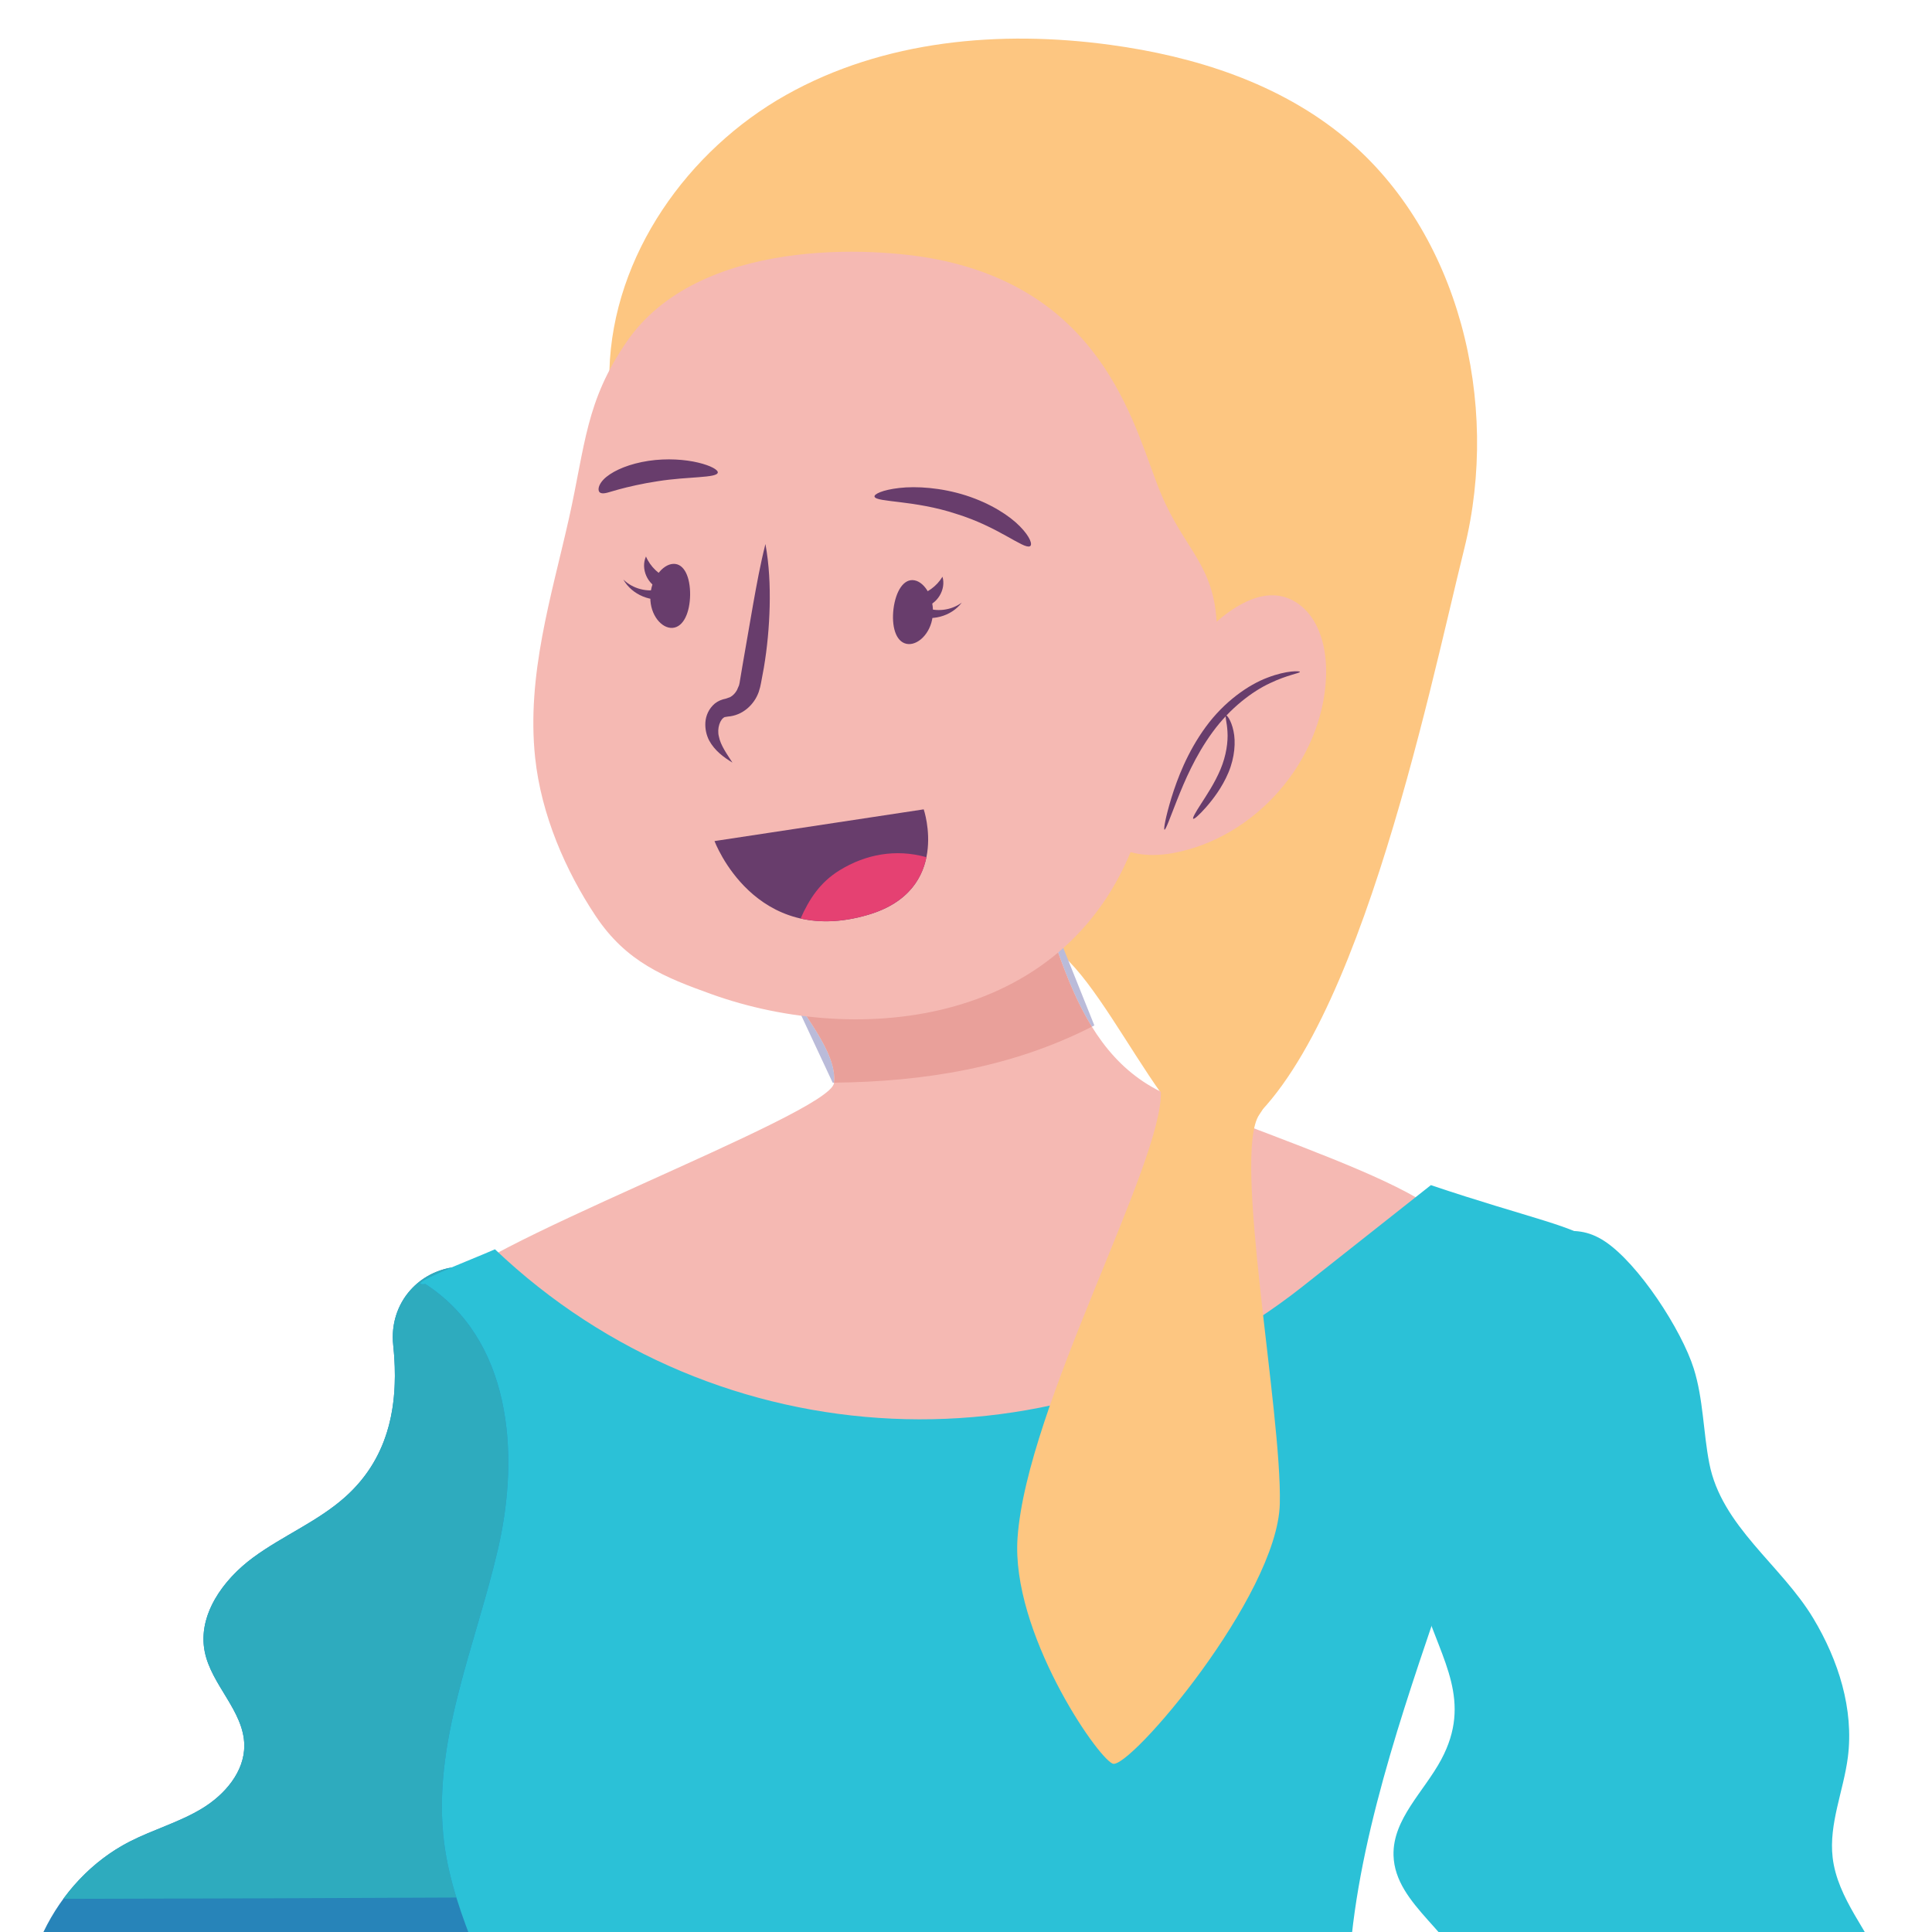 <?xml version="1.0" encoding="UTF-8" standalone="no"?>
<!DOCTYPE svg PUBLIC "-//W3C//DTD SVG 1.1//EN" "http://www.w3.org/Graphics/SVG/1.1/DTD/svg11.dtd">
<svg width="100%" height="100%" viewBox="0 0 300 300" version="1.1" xmlns="http://www.w3.org/2000/svg" xmlns:xlink="http://www.w3.org/1999/xlink" xml:space="preserve" xmlns:serif="http://www.serif.com/" style="fill-rule:evenodd;clip-rule:evenodd;stroke-linejoin:round;stroke-miterlimit:2;">
    <g transform="matrix(1,0,0,1,3.548,0)">
        <g transform="matrix(3.587,0,0,3.587,-1172.96,-427.917)">
            <path d="M352.395,135.325C352.541,130.327 355.811,125.786 360.042,123.408C364.272,121.03 369.31,120.59 374.078,121.238C377.727,121.734 381.393,122.889 384.266,125.282C389.169,129.366 390.975,136.708 389.405,143.034C387.836,149.36 384.597,165.422 379.119,168.621C376.954,169.885 373.538,160.6 371.095,160.14C368.652,159.679 354.083,165.282 354.046,155.083L352.395,135.325Z" style="fill:rgb(253,198,129);fill-rule:nonzero;"/>
        </g>
        <g transform="matrix(3.587,0,0,3.587,-1172.96,-427.917)">
            <path d="M370.061,155.391C371.871,159.902 372.375,165.251 377.075,166.895C384.02,169.674 392.996,172.332 387.147,174.362C386.433,174.61 384.081,181.075 383.442,180.671C383.253,180.552 378.583,183.825 373.909,187.098C369.179,190.41 364.446,193.721 364.341,193.52C363.477,191.861 351.89,184.438 351.376,182.639C351.032,181.431 344.988,176.461 345.241,175.23C345.589,173.539 361.933,167.555 362.115,166.187C362.297,164.825 360.59,163.018 360.041,161.845C359.091,159.815 358.144,157.784 357.195,155.754L370.061,155.391Z" style="fill:rgb(245,185,179);fill-rule:nonzero;"/>
        </g>
        <g transform="matrix(3.587,0,0,3.587,-1172.96,-427.917)">
            <path d="M362.06,166.166L360.06,161.885C360.625,163.052 362.277,164.821 362.118,166.165C362.099,166.166 362.08,166.166 362.06,166.166ZM373.28,163.742C372.544,162.552 372.021,161.161 371.538,159.713C371.625,159.718 371.712,159.722 371.799,159.724L373.388,163.687C373.352,163.706 373.316,163.724 373.28,163.742ZM357.195,155.754L366.488,155.492L357.195,155.754Z" style="fill:rgb(186,187,217);fill-rule:nonzero;"/>
        </g>
        <g transform="matrix(3.587,0,0,3.587,-1172.96,-427.917)">
            <path d="M371.799,159.724C371.712,159.722 371.625,159.718 371.538,159.713C371.062,158.282 370.625,156.796 370.061,155.391L366.488,155.492L370.061,155.391L371.799,159.724Z" style="fill:rgb(99,54,97);fill-rule:nonzero;"/>
        </g>
        <g transform="matrix(3.587,0,0,3.587,-1172.96,-427.917)">
            <path d="M362.118,166.165C362.277,164.821 360.625,163.052 360.06,161.885L357.195,155.754L366.488,155.492L370.061,155.391C370.625,156.796 371.062,158.282 371.538,159.713C372.021,161.161 372.544,162.552 373.28,163.742C369.816,165.508 366.027,166.124 362.118,166.165Z" style="fill:rgb(233,160,154);fill-rule:nonzero;"/>
        </g>
        <g transform="matrix(3.587,0,0,3.587,-1172.96,-427.917)">
            <path d="M349.18,152.097C349.443,154.575 350.502,156.999 351.798,158.947C353.126,160.945 354.78,161.602 356.804,162.33C363.226,164.643 372.437,163.713 375.271,155.348C376.406,156.097 377.895,155.064 378.386,153.652C378.844,152.333 378.529,151.132 378.555,149.781C378.576,148.671 378.729,147.612 378.695,146.479C378.615,143.73 377.316,143.164 376.266,140.654C375.166,138.027 373.984,132.009 366.605,130.531C363.759,129.96 356.256,129.581 353.157,134.071C351.36,136.674 351.358,138.551 350.643,141.741C349.888,145.104 348.801,148.53 349.18,152.097Z" style="fill:rgb(245,185,179);fill-rule:nonzero;"/>
        </g>
        <g transform="matrix(3.587,0,0,3.587,-1172.96,-427.917)">
            <path d="M382.1,145.358C383.146,146.006 383.47,147.39 383.417,148.619C383.26,152.253 380.352,155.583 376.772,156.23C375.697,156.424 374.394,156.3 373.806,155.379C373.205,154.438 373.664,153.198 374.203,152.221C375.246,150.332 379.25,143.593 382.1,145.358Z" style="fill:rgb(245,185,179);fill-rule:nonzero;"/>
        </g>
        <g transform="matrix(3.587,0,0,3.587,-1172.96,-427.917)">
            <path d="M382.286,148.379C382.287,148.341 381.723,148.308 380.889,148.629C380.059,148.938 379.013,149.666 378.212,150.762C377.412,151.856 376.98,153.008 376.724,153.835C376.47,154.669 376.378,155.2 376.424,155.213C376.477,155.229 376.657,154.723 376.971,153.922C377.288,153.126 377.747,152.025 378.511,150.982C379.273,149.94 380.23,149.225 380.993,148.87C381.757,148.504 382.296,148.442 382.286,148.379Z" style="fill:rgb(104,61,108);fill-rule:nonzero;"/>
        </g>
        <g transform="matrix(3.587,0,0,3.587,-1172.96,-427.917)">
            <path d="M377.668,154.739C377.708,154.77 377.919,154.585 378.22,154.246C378.516,153.906 378.912,153.402 379.191,152.743C379.47,152.082 379.513,151.403 379.411,150.942C379.314,150.475 379.122,150.241 379.084,150.263C379.031,150.287 379.129,150.548 379.151,150.976C379.179,151.401 379.102,151.997 378.849,152.6C378.594,153.206 378.25,153.712 378.01,154.088C377.768,154.462 377.627,154.707 377.668,154.739Z" style="fill:rgb(104,61,108);fill-rule:nonzero;"/>
        </g>
        <g transform="matrix(3.587,0,0,3.587,-1172.96,-436.917)">
            <path d="M370.596,145.454C370.724,145.397 370.617,145.051 370.166,144.592C369.723,144.136 368.9,143.597 367.824,143.252C366.747,142.91 365.676,142.846 364.951,142.929C364.218,143.011 363.832,143.199 363.873,143.31C363.963,143.554 365.604,143.454 367.407,144.05C369.229,144.61 370.313,145.579 370.596,145.454Z" style="fill:rgb(104,61,108);fill-rule:nonzero;"/>
        </g>
        <g transform="matrix(3.587,0,0,3.587,-1172.96,-427.917)">
            <path d="M365.078,154.733C364.971,154.689 364.708,154.95 364.209,155.278C363.716,155.607 362.945,155.994 361.97,156.172C360.994,156.349 360.036,156.276 359.361,156.159C358.682,156.045 358.258,155.909 358.199,155.983C358.146,156.044 358.484,156.318 359.208,156.557C359.918,156.795 361.043,156.96 362.205,156.75C363.366,156.538 364.211,156.015 364.643,155.569C365.086,155.119 365.17,154.768 365.078,154.733Z" style="fill:rgb(104,61,108);fill-rule:nonzero;"/>
        </g>
        <g transform="matrix(3.587,0,0,3.587,-1172.96,-436.917)">
            <path d="M357.087,142.263C357.103,142.147 356.79,141.963 356.235,141.831C355.685,141.699 354.893,141.634 354.085,141.756C353.277,141.88 352.641,142.146 352.264,142.45C351.884,142.761 351.865,143.075 352.007,143.14C352.156,143.213 352.402,143.097 352.807,142.99C353.209,142.881 353.815,142.739 354.484,142.638C355.824,142.426 357.046,142.505 357.087,142.263Z" style="fill:rgb(104,61,108);fill-rule:nonzero;"/>
        </g>
        <g transform="matrix(3.587,0,0,3.587,-1172.96,-431.917)">
            <path d="M359.149,143.962C359.311,144.854 359.353,145.753 359.333,146.649C359.311,147.545 359.229,148.44 359.08,149.323L358.957,149.984L358.92,150.157L358.858,150.369C358.807,150.507 358.742,150.64 358.656,150.761C358.488,151.002 358.253,151.208 357.966,151.326C357.828,151.385 357.66,151.423 357.526,151.431L357.383,151.455C357.188,151.544 357.044,151.938 357.134,152.296C357.208,152.677 357.477,153.045 357.721,153.425C357.338,153.189 356.956,152.915 356.708,152.459C356.591,152.224 356.531,151.958 356.55,151.675C356.571,151.394 356.694,151.091 356.958,150.868C357.1,150.755 357.265,150.688 357.43,150.658L357.627,150.587C357.745,150.522 357.848,150.414 357.918,150.283L358.006,150.079L358.031,149.971L358.056,149.817L358.165,149.17L358.615,146.577C358.77,145.71 358.928,144.841 359.149,143.962Z" style="fill:rgb(104,61,108);fill-rule:nonzero;"/>
        </g>
        <g transform="matrix(3.587,0,0,3.587,-1172.96,-436.917)">
            <path d="M365.253,149.676C365.716,149.775 366.292,149.259 366.388,148.492C366.486,147.725 366.064,147.011 365.6,146.927C365.129,146.841 364.791,147.405 364.694,148.156C364.602,148.908 364.784,149.575 365.253,149.676Z" style="fill:rgb(104,61,108);fill-rule:nonzero;"/>
        </g>
        <g transform="matrix(3.587,0,0,3.587,-1172.96,-436.917)">
            <path d="M365.648,147.602C366.128,147.501 366.561,147.192 366.813,146.771C366.98,147.326 366.579,147.981 366.009,148.084C366.538,148.313 367.187,148.236 367.649,147.892C367.189,148.501 366.292,148.734 365.593,148.425" style="fill:rgb(104,61,108);fill-rule:nonzero;"/>
        </g>
        <g transform="matrix(3.587,0,0,3.587,-1172.96,-436.917)">
            <path d="M355.13,148.986C354.658,149.022 354.156,148.432 354.166,147.659C354.172,146.886 354.688,146.235 355.159,146.215C355.637,146.194 355.896,146.798 355.889,147.556C355.879,148.313 355.608,148.949 355.13,148.986Z" style="fill:rgb(104,61,108);fill-rule:nonzero;"/>
        </g>
        <g transform="matrix(3.587,0,0,3.587,-1172.96,-436.917)">
            <path d="M355.02,146.877C354.558,146.712 354.17,146.348 353.978,145.896C353.737,146.423 354.046,147.127 354.597,147.306C354.041,147.461 353.409,147.297 352.998,146.893C353.371,147.56 354.228,147.912 354.962,147.7" style="fill:rgb(104,61,108);fill-rule:nonzero;"/>
        </g>
        <g transform="matrix(3.587,0,0,3.587,-1172.96,-427.917)">
            <path d="M356.945,155.706L366.001,154.333C366.001,154.333 367.2,157.826 363.611,158.893C358.675,160.36 356.945,155.706 356.945,155.706Z" style="fill:rgb(104,61,108);fill-rule:nonzero;"/>
        </g>
        <g transform="matrix(3.587,0,0,3.587,-1172.96,-427.917)">
            <path d="M362.358,156.972C363.496,156.27 364.8,156.042 366.088,156.396L366.119,156.403C365.923,157.36 365.293,158.393 363.611,158.893C362.463,159.234 361.491,159.242 360.671,159.057C361.042,158.227 361.506,157.497 362.358,156.972Z" style="fill:rgb(229,65,114);fill-rule:nonzero;"/>
        </g>
        <g transform="matrix(3.587,0,0,3.587,-1172.96,-427.917)">
            <path d="M327.579,209.614C328.337,211.507 329.809,213.106 331.603,214.069C333.713,215.202 336.371,216.442 338.801,215.868C341.244,215.291 342.997,213.192 344.431,211.131C348.403,205.42 351.373,199.015 353.166,192.293C354.176,188.502 354.804,184.426 353.58,180.698C352.65,177.864 349.352,174.052 346.1,174.115C344.15,174.152 342.846,175.734 343.035,177.517C343.295,179.974 342.918,182.331 340.982,184.079C339.79,185.154 338.258,185.773 336.966,186.726C335.674,187.679 334.569,189.202 334.873,190.779C335.154,192.237 336.57,193.357 336.589,194.843C336.604,195.991 335.747,196.985 334.766,197.582C333.785,198.179 332.659,198.492 331.636,199.014C328.357,200.686 326.439,204.671 327.177,208.277C327.271,208.735 327.407,209.183 327.579,209.614Z" style="fill:rgb(39,132,185);fill-rule:nonzero;"/>
        </g>
        <g transform="matrix(3.587,0,0,3.587,-1172.96,-427.917)">
            <path d="M328.755,201.497C329.513,200.464 330.491,199.598 331.636,199.014C332.659,198.492 333.785,198.179 334.766,197.582C335.739,196.99 336.591,196.006 336.589,194.87L336.589,194.843C336.57,193.357 335.154,192.237 334.873,190.779C334.839,190.6 334.822,190.422 334.822,190.246C334.822,188.864 335.821,187.571 336.966,186.726C338.258,185.773 339.79,185.154 340.982,184.079C342.57,182.645 343.109,180.801 343.108,178.829C343.108,178.397 343.082,177.959 343.035,177.517C343.023,177.406 343.017,177.295 343.017,177.185C343.012,175.712 344.025,174.44 345.552,174.168C344.658,174.546 343.922,174.89 344.318,174.89C344.348,174.89 344.386,174.888 344.431,174.883C348.083,177.255 348.555,182.1 347.574,186.343C346.593,190.586 344.681,194.788 345.246,199.107C345.35,199.902 345.536,200.677 345.77,201.44C340.099,201.467 334.426,201.487 328.755,201.497Z" style="fill:rgb(46,171,190);fill-rule:nonzero;"/>
        </g>
        <g transform="matrix(3.587,0,0,3.587,-1172.96,-427.917)">
            <path d="M345.947,237.495C357.554,243.248 372.904,239.049 385.042,237.525C382.138,237.89 378.53,204.605 378.023,201.232C377.863,200.168 352.975,203.763 350,204.153C350.533,210.79 350.294,217.153 349.989,223.833C349.918,225.386 348.095,238.56 345.947,237.495Z" style="fill:rgb(244,148,157);fill-rule:nonzero;"/>
        </g>
        <g transform="matrix(3.587,0,0,3.587,-1172.96,-427.917)">
            <path d="M385.602,181.389C386.398,183.84 386.906,186.395 387.684,188.835C388.432,191.181 389.752,192.95 388.405,195.466C387.664,196.851 386.296,198.044 386.339,199.614C386.398,201.807 389.145,203.035 389.632,205.173C390.229,207.8 387.167,210.28 387.871,212.88C388.365,214.708 390.454,215.547 392.308,215.931C394.86,216.46 397.525,216.627 400.067,216.051C402.61,215.475 405.027,214.104 406.553,211.991C408.079,209.877 408.606,206.988 407.61,204.579C406.921,202.913 405.556,201.496 405.348,199.705C405.179,198.246 405.819,196.824 406.007,195.367C406.274,193.282 405.596,191.164 404.515,189.361C403.121,187.035 400.536,185.374 400.007,182.636C399.744,181.279 399.751,179.868 399.338,178.548C398.813,176.875 396.944,173.996 395.481,173.031C394.018,172.066 392.974,172.996 391.231,172.8" style="fill:rgb(43,193,215);fill-rule:nonzero;"/>
        </g>
        <g transform="matrix(3.587,0,0,3.587,-1172.96,-427.917)">
            <path d="M395.02,173.13C394.472,172.43 392.142,172.015 387.957,170.6L382.406,174.986C371.976,183.229 357.07,182.544 347.44,173.378C346.398,173.841 343.368,174.985 344.431,174.883C348.083,177.255 348.555,182.1 347.574,186.343C346.593,190.586 344.681,194.788 345.246,199.107C345.668,202.338 347.442,205.227 348.316,208.367C349.092,211.152 346.261,215.755 346.901,217.386C347.957,220.075 355.901,220.262 358.518,220.47C364.041,220.908 383.189,220.997 385.842,214.554C386.766,212.311 384.368,208.1 384.383,205.593C384.414,200.289 386.407,194.33 388.095,189.356C389.624,184.849 391.56,180.5 393.84,176.323C394.437,175.228 395.846,174.183 395.02,173.13Z" style="fill:rgb(43,193,215);fill-rule:nonzero;"/>
        </g>
        <g transform="matrix(0.861,0,0,0.861,-1131.81,-336.105)">
            <path d="M1519.77,587.229C1520.14,600.178 1495.59,643.865 1493.92,667.711C1492.74,684.619 1508.16,707.188 1511.07,708.435C1513.98,709.681 1540.8,678.202 1541.22,661.582C1541.63,644.961 1532.62,598.417 1537.53,591.376C1547.04,577.737 1519.4,574.504 1519.77,587.229Z" style="fill:rgb(253,198,129);"/>
        </g>
    </g>
</svg>
